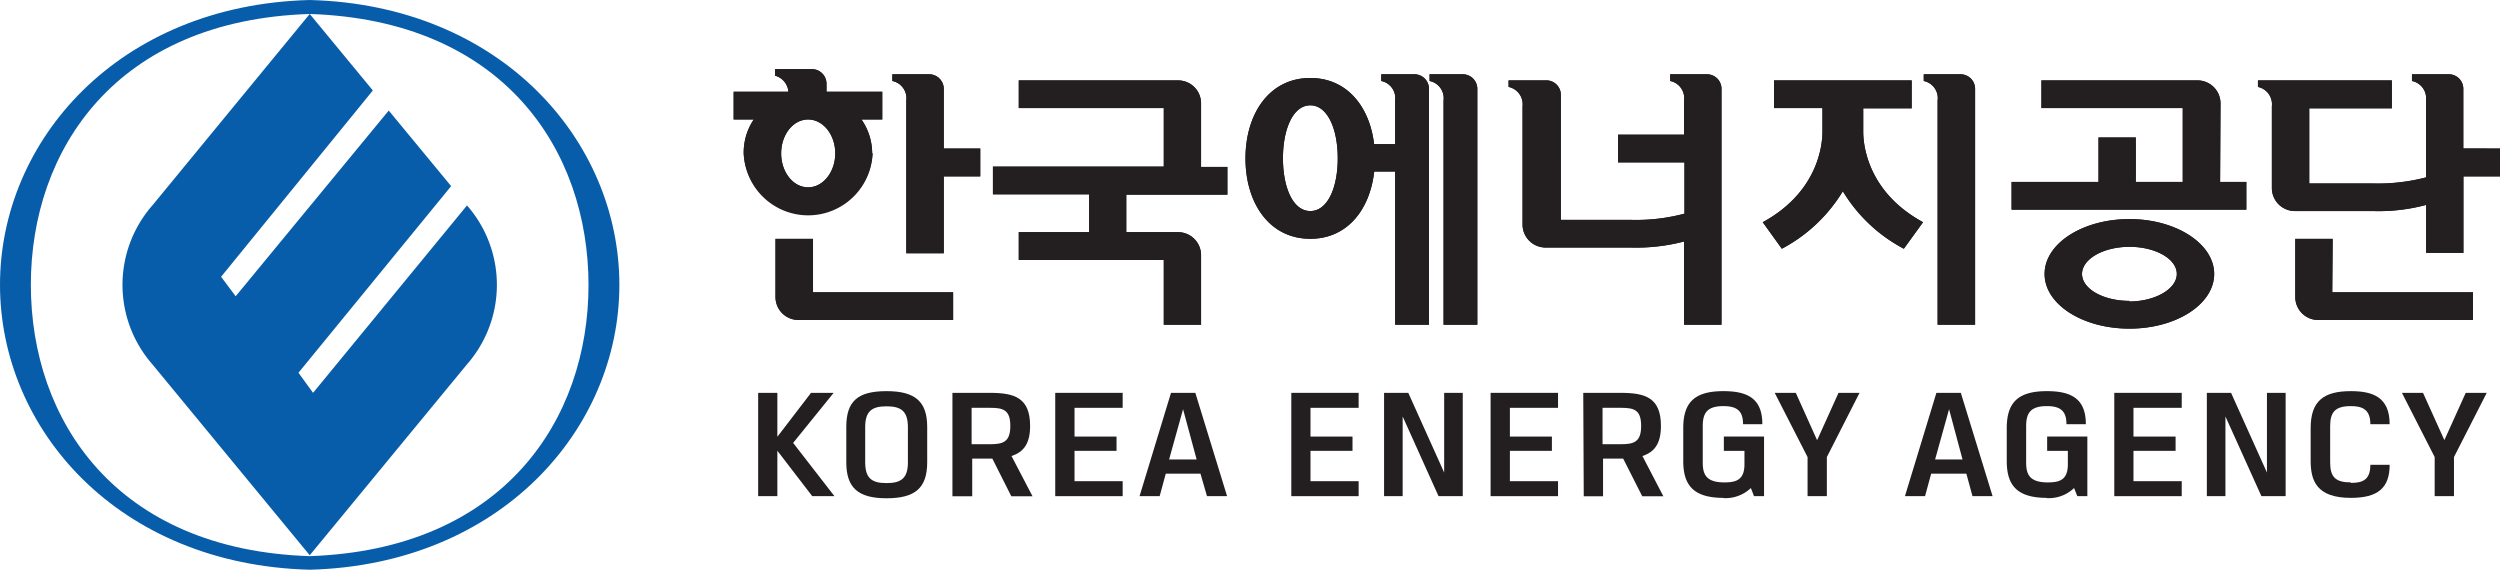 <svg xmlns="http://www.w3.org/2000/svg" viewBox="0 0 248.76 56.69"><defs><style>.cls-1{fill:#231f20;}.cls-2{fill:#085daa;}</style></defs><g id="Layer_2" data-name="Layer 2"><g id="Layer_1-2" data-name="Layer 1"><polygon class="cls-1" points="77.35 44.85 77.35 49.37 75.44 49.37 75.44 39.09 77.35 39.09 77.35 43.46 80.7 39.09 82.95 39.09 78.92 44.07 83.03 49.37 80.82 49.37 77.35 44.85"/><path class="cls-1" d="M94.77,39.09H98.5c2.45,0,4,.49,4,3.29,0,1.79-.66,2.6-1.85,3l2.09,4h-2.11l-1.89-3.75h-2v3.75H94.77Zm3.76,5.11c1.26,0,2-.21,2-1.81s-.69-1.81-2-1.81H96.68V44.2Z"/><path class="cls-1" d="M157.54,39.09h3.73c2.46,0,4,.49,4,3.29,0,1.79-.66,2.6-1.84,3l2.08,4h-2.1l-1.9-3.75h-2v3.75h-1.92Zm3.76,5.11c1.26,0,2-.21,2-1.81s-.69-1.81-2-1.81h-1.84V44.2Z"/><polygon class="cls-1" points="105 39.09 111.71 39.09 111.71 40.58 106.92 40.58 106.92 43.44 111.1 43.44 111.1 44.86 106.92 44.86 106.92 47.88 111.71 47.88 111.71 49.37 105 49.37 105 39.09"/><path class="cls-1" d="M119.45,47.13H116l-.61,2.24h-2l3.13-10.28h2.42l3.16,10.28h-2Zm-3.12-1.41h2.74l-1.35-5h0Z"/><polygon class="cls-1" points="128.49 39.09 135.19 39.09 135.19 40.58 130.4 40.58 130.4 43.44 134.58 43.44 134.58 44.86 130.4 44.86 130.4 47.88 135.19 47.88 135.19 49.37 128.49 49.37 128.49 39.09"/><polygon class="cls-1" points="148.32 39.09 155.03 39.09 155.03 40.58 150.24 40.58 150.24 43.44 154.42 43.44 154.42 44.86 150.24 44.86 150.24 47.88 155.03 47.88 155.03 49.37 148.32 49.37 148.32 39.09"/><path class="cls-1" d="M171.49,49.54c-3.08,0-4-1.35-4-3.68V42.6c0-2.58,1.14-3.68,4-3.68,2.49,0,3.87.8,3.87,3.29h-1.92c0-1.25-.53-1.8-1.95-1.8-1.63,0-2.06.69-2.06,2V46c0,1.18.31,2,2.15,2,1.15,0,2-.23,2-1.8V44.86h-2.05V43.44h4v5.93h-1l-.31-.81a3.66,3.66,0,0,1-2.77,1"/><path class="cls-1" d="M203.68,49.54c-3.09,0-4-1.35-4-3.68V42.6c0-2.58,1.15-3.68,4-3.68,2.48,0,3.87.8,3.87,3.29h-1.93c0-1.25-.53-1.8-1.94-1.8-1.64,0-2.07.69-2.07,2V46c0,1.18.31,2,2.15,2,1.16,0,2-.23,2-1.8V44.86h-2.06V43.44h4v5.93h-1l-.32-.81a3.63,3.63,0,0,1-2.76,1"/><polygon class="cls-1" points="179.86 45.48 176.59 39.09 178.69 39.09 180.79 43.76 180.83 43.76 182.94 39.09 185.03 39.09 181.78 45.48 181.78 49.37 179.86 49.37 179.86 45.48"/><path class="cls-1" d="M195.66,47.13h-3.5l-.61,2.24h-2l3.13-10.28h2.43l3.16,10.28h-2Zm-3.11-1.41h2.73l-1.34-5h0Z"/><polygon class="cls-1" points="210.38 39.09 217.09 39.09 217.09 40.58 212.29 40.58 212.29 43.44 216.48 43.44 216.48 44.86 212.29 44.86 212.29 47.88 217.09 47.88 217.09 49.37 210.38 49.37 210.38 39.09"/><path class="cls-1" d="M233.92,48.05c1.19,0,1.94-.31,1.94-1.8h1.92c0,2.32-1.19,3.29-3.86,3.29-3.38,0-4-1.68-4-3.68V42.6c0-2.71,1.3-3.68,4-3.68,2.18,0,3.86.59,3.86,3.29h-1.92c0-1.49-.82-1.8-1.94-1.8-1.58,0-2.06.61-2.06,2V46c0,1.46.52,2,2.06,2"/><polygon class="cls-1" points="242.26 45.48 239 39.09 241.1 39.09 243.21 43.76 243.24 43.76 245.35 39.09 247.44 39.09 244.18 45.48 244.18 49.37 242.26 49.37 242.26 45.48"/><path class="cls-1" d="M88.21,38.92c-2.87,0-4,1-4,3.57V46c0,2.53,1.17,3.58,4,3.58s4.05-1,4.05-3.58V42.49c0-2.52-1.17-3.57-4.05-3.57M90.34,46c0,1.59-.67,2.07-2.13,2.07s-2.12-.48-2.12-2.07v-3.5c0-1.59.67-2.07,2.12-2.07s2.13.48,2.13,2.07Z"/><polygon class="cls-1" points="143.7 39.09 143.7 47.02 140.13 39.09 137.72 39.09 137.72 49.37 139.57 49.37 139.57 41.44 143.14 49.37 145.55 49.37 145.55 39.09 143.7 39.09"/><polygon class="cls-1" points="225.57 39.09 225.57 47.02 222 39.09 219.59 39.09 219.59 49.37 221.44 49.37 221.44 41.44 225.02 49.37 227.43 49.37 227.43 39.09 225.57 39.09"/><path class="cls-1" d="M93.91,8.84a1.46,1.46,0,0,0-1.45-1.45H88.79v.67A1.75,1.75,0,0,1,90.18,10v15.2h3.73V17.55h3.63V14.78H93.91Zm46.83-1.45h-3.3v.67A1.74,1.74,0,0,1,138.82,10v4.34h-2.09c-.45-3.74-2.7-6.58-6.35-6.58-4.1,0-6.45,3.59-6.45,8s2.35,8,6.45,8c3.69,0,5.93-2.9,6.36-6.69h2.08V32.31h3.37V8.84a1.45,1.45,0,0,0-1.45-1.45M130.38,21c-1.73,0-2.72-2.35-2.72-5.25s1-5.27,2.72-5.27,2.73,2.35,2.73,5.27-1,5.25-2.73,5.25M145.56,7.39h-3.31v.67A1.75,1.75,0,0,1,143.64,10V32.31H147V8.84a1.45,1.45,0,0,0-1.46-1.45M80.89,23.77H77.17v5.78a2.28,2.28,0,0,0,2.28,2.29H94.84V29.08h-14Zm151.22,0h-3.72v5.78a2.28,2.28,0,0,0,2.27,2.29h15.41V29.08h-14Zm13-9V8.84a1.44,1.44,0,0,0-1.44-1.45H240v.67a1.75,1.75,0,0,1,1.4,1.91v7.68a19,19,0,0,1-5.31.61h-6.31V10.78H238V8H224.67v.65a1.76,1.76,0,0,1,1.39,1.92v8.13A2.29,2.29,0,0,0,228.34,21h7.76a18.26,18.26,0,0,0,5.31-.61v4.77h3.71V17.55h3.64V14.78ZM119.51,10.31A2.28,2.28,0,0,0,117.23,8H101.37v2.75H115.8v5.83h-17v2.76h9.57V23.1h-7v2.77H115.8v6.44h3.71V25.39a2.29,2.29,0,0,0-2.28-2.29h-5.16V19.37h10.06V16.61h-2.62Zm50.33-2.92h-3.65v.67A1.74,1.74,0,0,1,167.57,10V13.4H161v2.76h6.61v5.1a18.72,18.72,0,0,1-5.3.62h-7V9.47A1.44,1.44,0,0,0,153.78,8h-3.67v.65a1.76,1.76,0,0,1,1.39,1.92V22.35a2.29,2.29,0,0,0,2.28,2.28h8.49a18.82,18.82,0,0,0,5.3-.6v8.28h3.72V8.84a1.44,1.44,0,0,0-1.45-1.45m25.25,0h-3.67v.67A1.74,1.74,0,0,1,192.8,10V32.31h3.73V8.84a1.45,1.45,0,0,0-1.44-1.45M86.78,15.26a5.91,5.91,0,0,0-1.06-3.37h2.07V9.13H82.24V8.32a1.45,1.45,0,0,0-1.46-1.44H77.12v.65a1.8,1.8,0,0,1,1.33,1.6H73v2.76H75A5.92,5.92,0,0,0,74,15.26a6.42,6.42,0,0,0,12.82,0m-9.09,0c0-1.86,1.19-3.37,2.68-3.37s2.7,1.51,2.7,3.37-1.21,3.38-2.7,3.38-2.68-1.51-2.68-3.38m143.22-4.95A2.29,2.29,0,0,0,218.61,8H203.13v2.75h14.06V18.1h-4.67V13.68h-3.71V18.1h-8.65v2.76h23.36V18.1h-2.61Zm-35.55,2.83V10.78h4.82V8h-13.7v2.75h4.82v2.36c0,1.32-.44,6-5.94,9l1.9,2.64a15.64,15.64,0,0,0,6.07-5.72,15.57,15.57,0,0,0,6.07,5.72l1.91-2.64c-5.51-3-5.95-7.68-5.95-9m26.49,8.69c-4.67,0-8.45,2.44-8.45,5.46s3.78,5.44,8.45,5.44,8.43-2.44,8.43-5.44-3.78-5.46-8.43-5.46m0,8.14c-2.61,0-4.72-1.2-4.72-2.68s2.11-2.7,4.72-2.7,4.71,1.21,4.71,2.7S214.45,30,211.85,30"/><path class="cls-2" d="M30.82,0h0C11.76.5,0,14,0,28.34H0C0,42.71,11.76,56.19,30.82,56.69h0c19-.5,30.81-14,30.81-28.34h0C61.63,14,49.87.5,30.82,0M58.56,28.34h0c0,13.44-8.47,26.33-27.74,27-19.28-.63-27.75-13.52-27.75-27h0C3.07,14.91,11.54,2,30.82,1.39c19.27.63,27.74,13.52,27.74,27Z"/><path class="cls-2" d="M58.56,28.34Z"/><path class="cls-2" d="M30.82,55.3Z"/><polygon class="cls-2" points="30.82 1.39 30.82 1.39 30.82 1.39 30.82 1.39"/><path class="cls-2" d="M46.47,20.44h0L31.15,39.09l-1.45-2L44.89,18.52,38.68,11,23.45,29.48,22,27.54,37.1,9,30.82,1.39,15.16,20.44a12,12,0,0,0,0,15.81l15.66,19,15.65-19a12,12,0,0,0,0-15.81"/><path class="cls-1" d="M93.91,8.84a1.46,1.46,0,0,0-1.45-1.45H88.79v.67A1.75,1.75,0,0,1,90.18,10v15.2h3.73V17.55h3.63V14.78H93.91Zm46.84-1.45h-3.31v.67A1.74,1.74,0,0,1,138.82,10v4.34h-2.09c-.45-3.74-2.7-6.58-6.35-6.58-4.1,0-6.45,3.58-6.45,8s2.35,8,6.45,8c3.69,0,5.93-2.9,6.36-6.69h2.08V32.31h3.37V8.84a1.45,1.45,0,0,0-1.44-1.45M130.38,21c-1.73,0-2.72-2.35-2.72-5.25s1-5.27,2.72-5.27,2.73,2.36,2.73,5.27-1,5.25-2.73,5.25M145.56,7.39h-3.31v.67A1.75,1.75,0,0,1,143.64,10V32.31H147V8.84a1.45,1.45,0,0,0-1.46-1.45M80.9,23.77H77.16v5.78a2.29,2.29,0,0,0,2.3,2.29H94.84V29.08H80.9Zm151.21,0h-3.72v5.78a2.28,2.28,0,0,0,2.28,2.29h15.4V29.08h-14Zm13-9V8.84a1.44,1.44,0,0,0-1.44-1.45H240v.67a1.75,1.75,0,0,1,1.4,1.91v7.68a18.88,18.88,0,0,1-5.31.6h-6.31V10.78H238V8H224.68v.65a1.76,1.76,0,0,1,1.38,1.92v8.13A2.29,2.29,0,0,0,228.34,21h7.76a18.26,18.26,0,0,0,5.31-.61v4.77h3.71V17.55h3.64V14.78ZM119.51,10.31A2.28,2.28,0,0,0,117.23,8H101.37v2.75H115.8v5.83h-17v2.76h9.57V23.1h-7v2.76H115.8v6.45h3.71V25.39a2.29,2.29,0,0,0-2.28-2.29h-5.16V19.37h10.06V16.61h-2.62Zm50.33-2.92h-3.65v.67A1.74,1.74,0,0,1,167.57,10V13.4H161v2.76h6.61v5.1a18.72,18.72,0,0,1-5.3.62h-7V9.47A1.44,1.44,0,0,0,153.78,8h-3.67v.65a1.76,1.76,0,0,1,1.39,1.92V22.35a2.29,2.29,0,0,0,2.28,2.28h8.49a18.82,18.82,0,0,0,5.3-.6v8.28h3.73V8.84a1.45,1.45,0,0,0-1.46-1.45m25.25,0h-3.67v.67A1.74,1.74,0,0,1,192.8,10V32.31h3.73V8.84a1.45,1.45,0,0,0-1.44-1.45M86.79,15.26a5.92,5.92,0,0,0-1.07-3.37h2.07V9.13H82.24V8.32a1.45,1.45,0,0,0-1.46-1.44H77.12v.65a1.8,1.8,0,0,1,1.33,1.6H73v2.76H75A5.92,5.92,0,0,0,74,15.26a6.42,6.42,0,0,0,12.83,0m-9.1,0c0-1.86,1.19-3.37,2.68-3.37s2.7,1.51,2.7,3.37-1.21,3.38-2.7,3.38-2.68-1.51-2.68-3.38m143.22-4.95A2.29,2.29,0,0,0,218.61,8H203.13v2.75h14.06V18.1h-4.67V13.68h-3.71V18.1h-8.65v2.76h23.36V18.1h-2.61Zm-35.55,2.83V10.78h4.82V8h-13.7v2.75h4.82v2.36c0,1.32-.44,6-5.94,9l1.9,2.64a15.64,15.64,0,0,0,6.07-5.72,15.57,15.57,0,0,0,6.07,5.72l1.91-2.64c-5.51-3-5.95-7.68-5.95-9m26.49,8.69c-4.67,0-8.44,2.44-8.44,5.46s3.77,5.44,8.44,5.44,8.43-2.44,8.43-5.44-3.78-5.46-8.43-5.46m0,8.14c-2.61,0-4.72-1.2-4.72-2.68s2.11-2.7,4.72-2.7,4.71,1.21,4.71,2.7S214.45,30,211.85,30"/></g></g></svg>